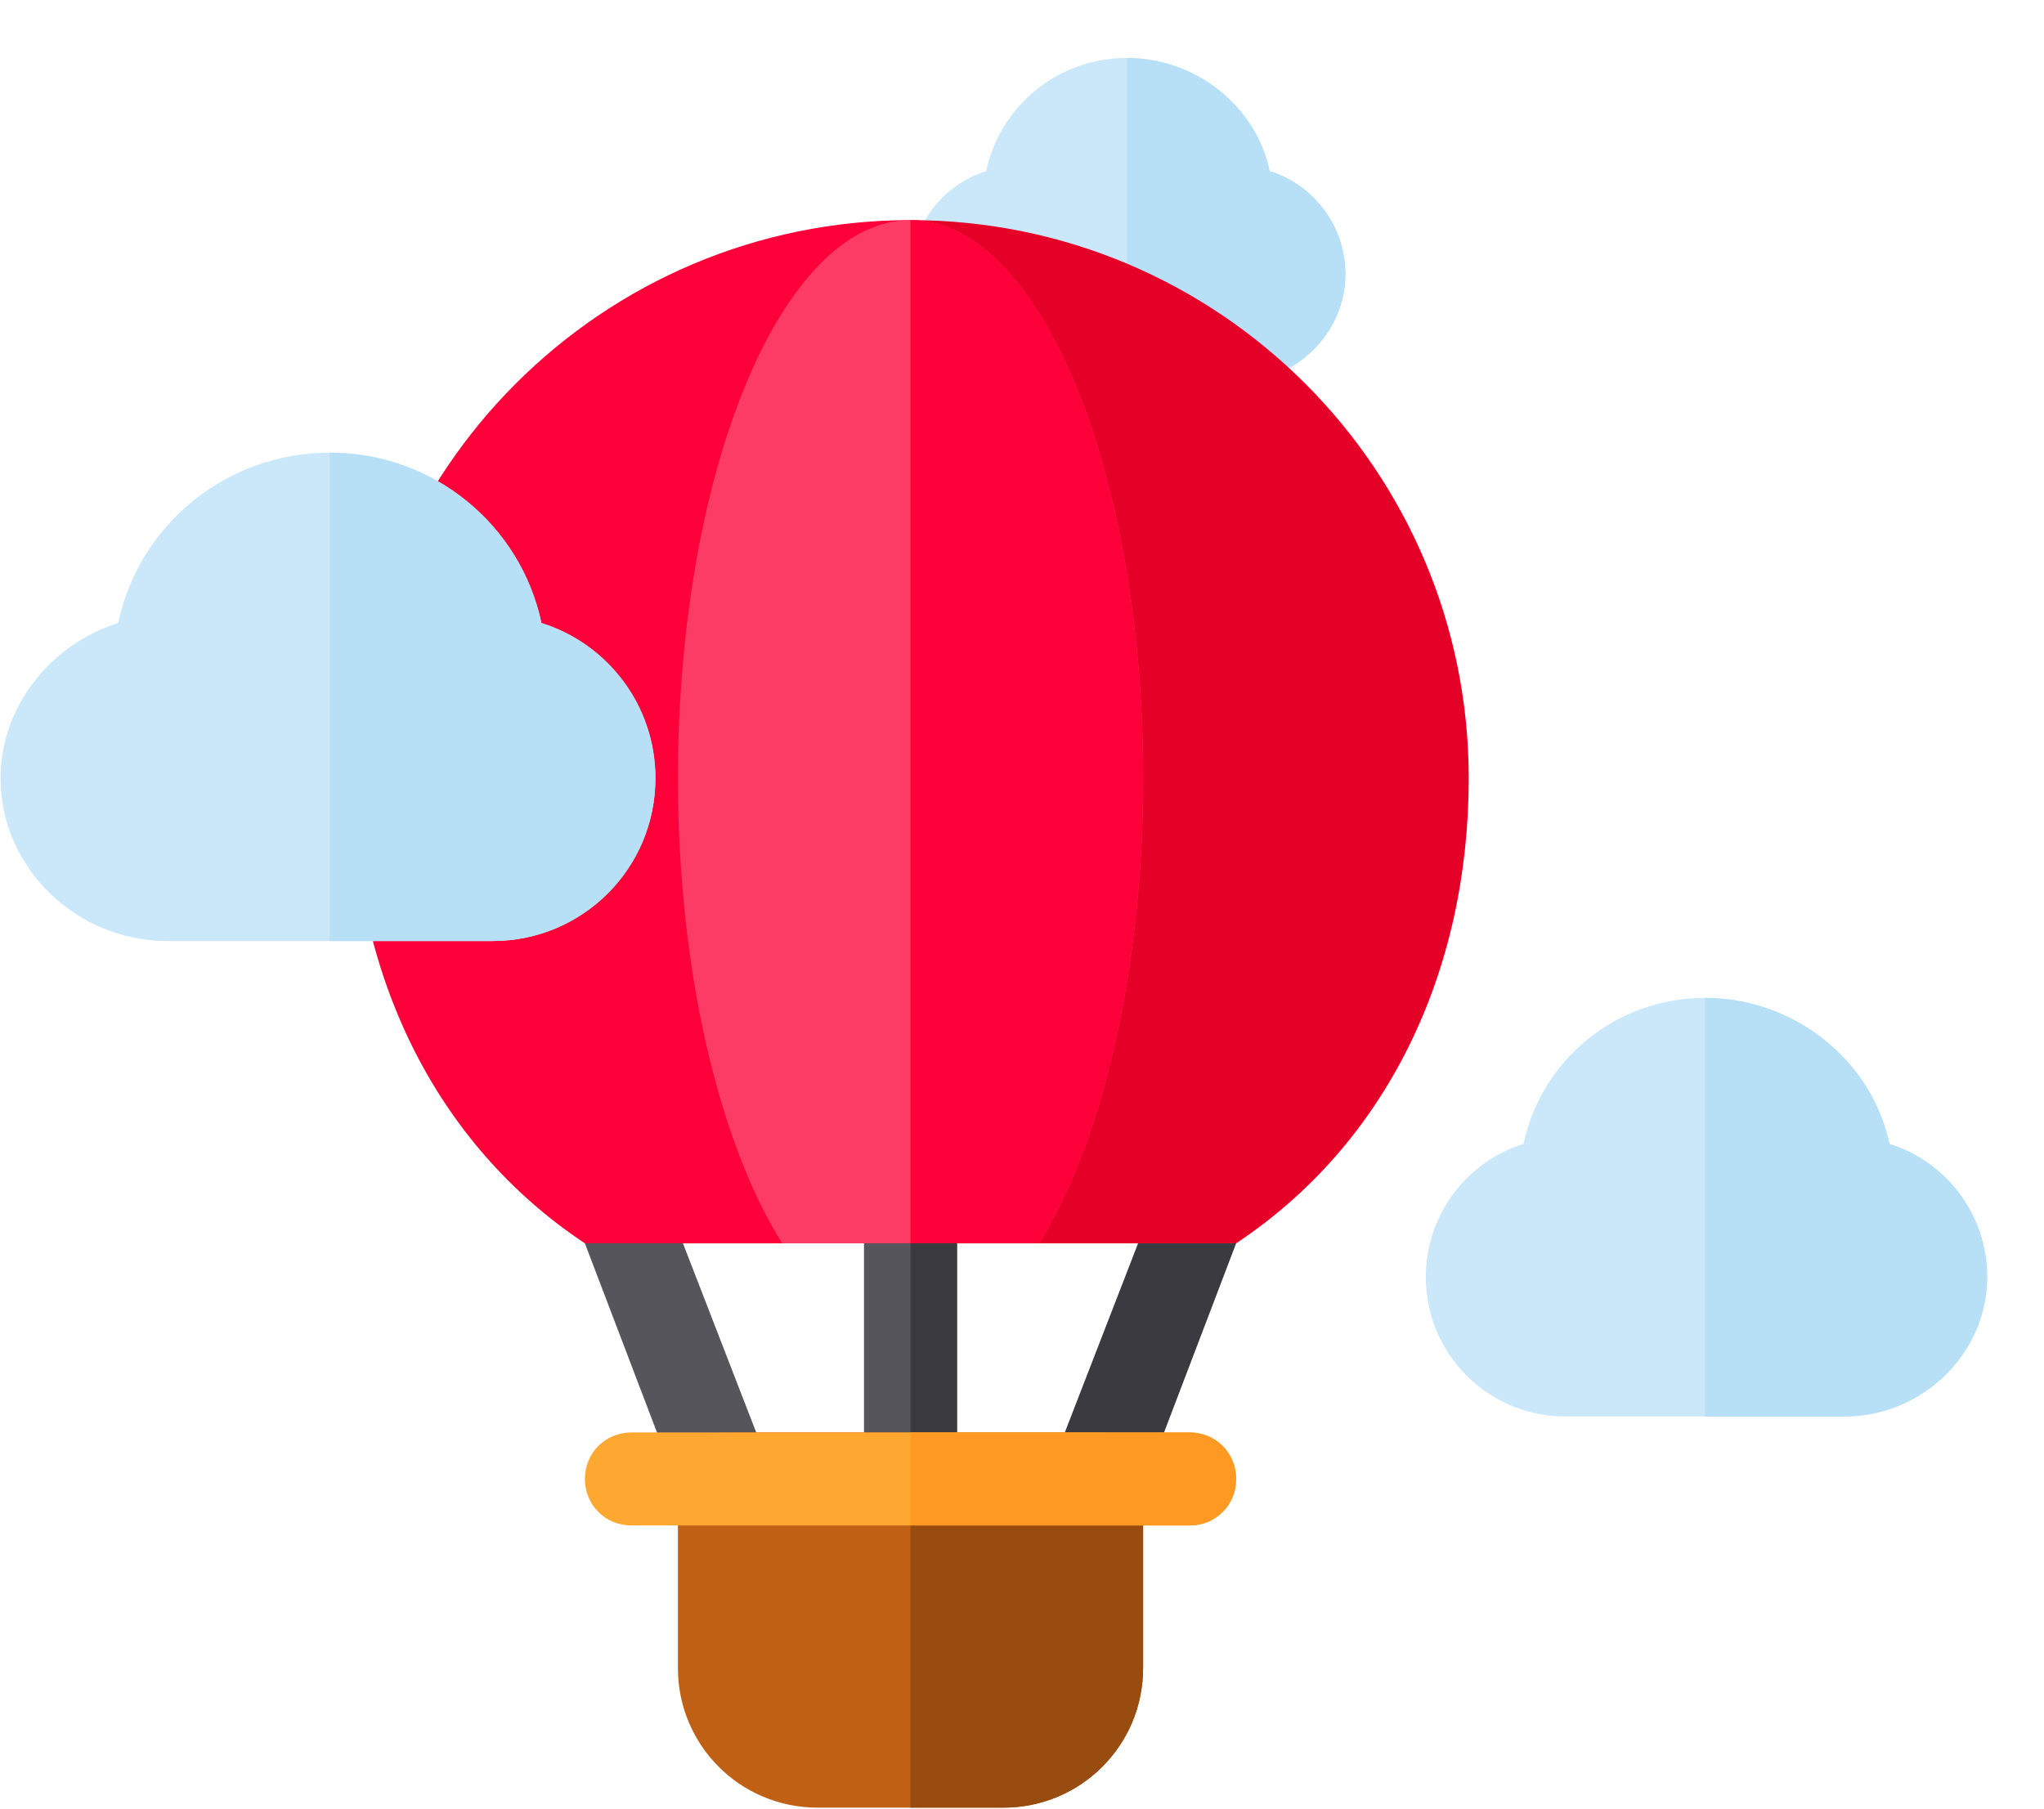 <?xml version="1.0" encoding="UTF-8"?> <svg xmlns="http://www.w3.org/2000/svg" width="723" height="640" viewBox="0 0 723 640" fill="none"> <g filter="url(#filter0_f)"> <path d="M668.335 404.711C662.083 375.092 634.659 353.044 603.066 353.044C571.474 353.044 545.147 375.092 538.895 404.711C518.82 410.964 504.34 429.719 504.34 451.77C504.34 479.084 526.388 501.133 553.703 501.133H652.429C679.745 501.133 702.889 479.084 702.889 451.77C702.889 429.721 688.41 410.964 668.335 404.711Z" fill="#CAE8F9"></path> <path d="M702.89 451.77C702.89 479.084 679.745 501.133 652.43 501.133H603.067V353.044C634.66 353.044 662.083 375.092 668.335 404.711C688.41 410.964 702.89 429.721 702.89 451.77Z" fill="#B7E0F6"></path> </g> <g filter="url(#filter1_f)"> <path d="M449.125 60.537C444.281 37.589 423.033 20.507 398.556 20.507C374.079 20.507 353.682 37.589 348.837 60.537C333.284 65.381 322.065 79.913 322.065 96.998C322.065 118.159 339.147 135.243 360.311 135.243H436.802C457.965 135.243 475.897 118.159 475.897 96.998C475.897 79.914 464.678 65.381 449.125 60.537Z" fill="#CAE8F9"></path> <path d="M475.897 96.998C475.897 118.159 457.965 135.243 436.802 135.243H398.556V20.507C423.034 20.507 444.281 37.589 449.125 60.537C464.678 65.381 475.897 79.914 475.897 96.998Z" fill="#B7E0F6"></path> </g> <path d="M241.571 439.871L224.888 406.962L206.885 439.871L240.645 528.446C243.521 537.059 252.792 541.734 261.454 538.843C270.067 535.983 274.727 526.662 271.851 518.033L241.571 439.871Z" fill="#57555C"></path> <path d="M402.56 439.871L372.281 518.033C369.405 526.662 374.064 535.982 382.678 538.843C384.413 539.421 386.165 539.694 387.884 539.694C394.777 539.694 401.189 535.339 403.487 528.446L437.246 439.871L421.805 406.962L402.56 439.871Z" fill="#3C3A41"></path> <path d="M338.52 423.416V523.239C338.52 532.453 331.281 539.694 322.065 539.694C312.85 539.694 305.611 532.453 305.611 523.239V423.416C305.611 414.201 312.85 406.962 322.065 406.962C331.281 406.962 338.52 414.201 338.52 423.416Z" fill="#57555C"></path> <path d="M338.52 423.416V523.239C338.52 532.453 331.281 539.694 322.065 539.694V406.962C331.281 406.962 338.52 414.201 338.52 423.416Z" fill="#3C3A41"></path> <path d="M124.613 275.327C124.613 344.045 153.631 404.506 206.885 439.87H276.625L322.065 77.875C213.015 77.875 124.613 166.276 124.613 275.327Z" fill="#FD003A"></path> <path d="M322.065 77.875L367.506 439.87H437.246C490.5 404.506 519.517 344.045 519.517 275.327C519.517 166.276 431.116 77.875 322.065 77.875Z" fill="#E50027"></path> <path d="M404.337 275.327C404.337 344.105 389.528 404.658 367.479 439.87H276.651C254.603 404.658 239.794 344.105 239.794 275.327C239.794 166.399 276.651 77.875 322.065 77.875C367.479 77.875 404.337 166.399 404.337 275.327Z" fill="#FD3C65"></path> <path d="M387.883 506.784H256.248C247.032 506.784 239.794 514.023 239.794 523.238V590.152C239.794 617.465 261.841 639.515 289.157 639.515H354.974C382.289 639.515 404.337 617.465 404.337 590.152V523.238C404.337 514.023 397.098 506.784 387.883 506.784Z" fill="#BF6015"></path> <path d="M191.521 220.426C184.226 185.871 153.513 160.149 116.654 160.149C79.795 160.149 49.082 185.871 41.787 220.426C18.367 227.721 0.195 249.604 0.195 275.328C0.195 307.193 27.197 332.918 59.064 332.918H174.244C206.111 332.918 231.833 307.193 231.833 275.328C231.833 249.604 214.94 227.721 191.521 220.426Z" fill="#CAE8F9"></path> <path d="M231.833 275.328C231.833 307.193 206.111 332.918 174.244 332.918H116.654V160.149C153.512 160.149 184.226 185.871 191.52 220.426C214.94 227.721 231.833 249.604 231.833 275.328Z" fill="#B7E0F6"></path> <path d="M404.337 523.238V590.152C404.337 617.465 382.289 639.515 354.974 639.515H322.065V506.784H387.883C397.098 506.784 404.337 514.023 404.337 523.238Z" fill="#994C10"></path> <path d="M367.479 439.87H322.065V77.875C367.479 77.875 404.337 166.399 404.337 275.327C404.337 344.105 389.528 404.658 367.479 439.87Z" fill="#FD003A"></path> <path d="M437.246 523.238C437.246 532.451 430.007 539.692 420.791 539.692H223.339C214.124 539.692 206.885 532.451 206.885 523.238C206.885 514.023 214.124 506.784 223.339 506.784H420.791C430.007 506.784 437.246 514.023 437.246 523.238Z" fill="#FEA832"></path> <path d="M437.246 523.238C437.246 532.451 430.007 539.692 420.791 539.692H322.065V506.784H420.791C430.007 506.784 437.246 514.023 437.246 523.238Z" fill="#FE9923"></path> <defs> <filter id="filter0_f" x="484.34" y="333.044" width="238.549" height="188.089" filterUnits="userSpaceOnUse" color-interpolation-filters="sRGB"> <feFlood flood-opacity="0" result="BackgroundImageFix"></feFlood> <feBlend mode="normal" in="SourceGraphic" in2="BackgroundImageFix" result="shape"></feBlend> <feGaussianBlur stdDeviation="10" result="effect1_foregroundBlur"></feGaussianBlur> </filter> <filter id="filter1_f" x="302.065" y="0.507" width="193.832" height="154.736" filterUnits="userSpaceOnUse" color-interpolation-filters="sRGB"> <feFlood flood-opacity="0" result="BackgroundImageFix"></feFlood> <feBlend mode="normal" in="SourceGraphic" in2="BackgroundImageFix" result="shape"></feBlend> <feGaussianBlur stdDeviation="10" result="effect1_foregroundBlur"></feGaussianBlur> </filter> </defs> </svg> 